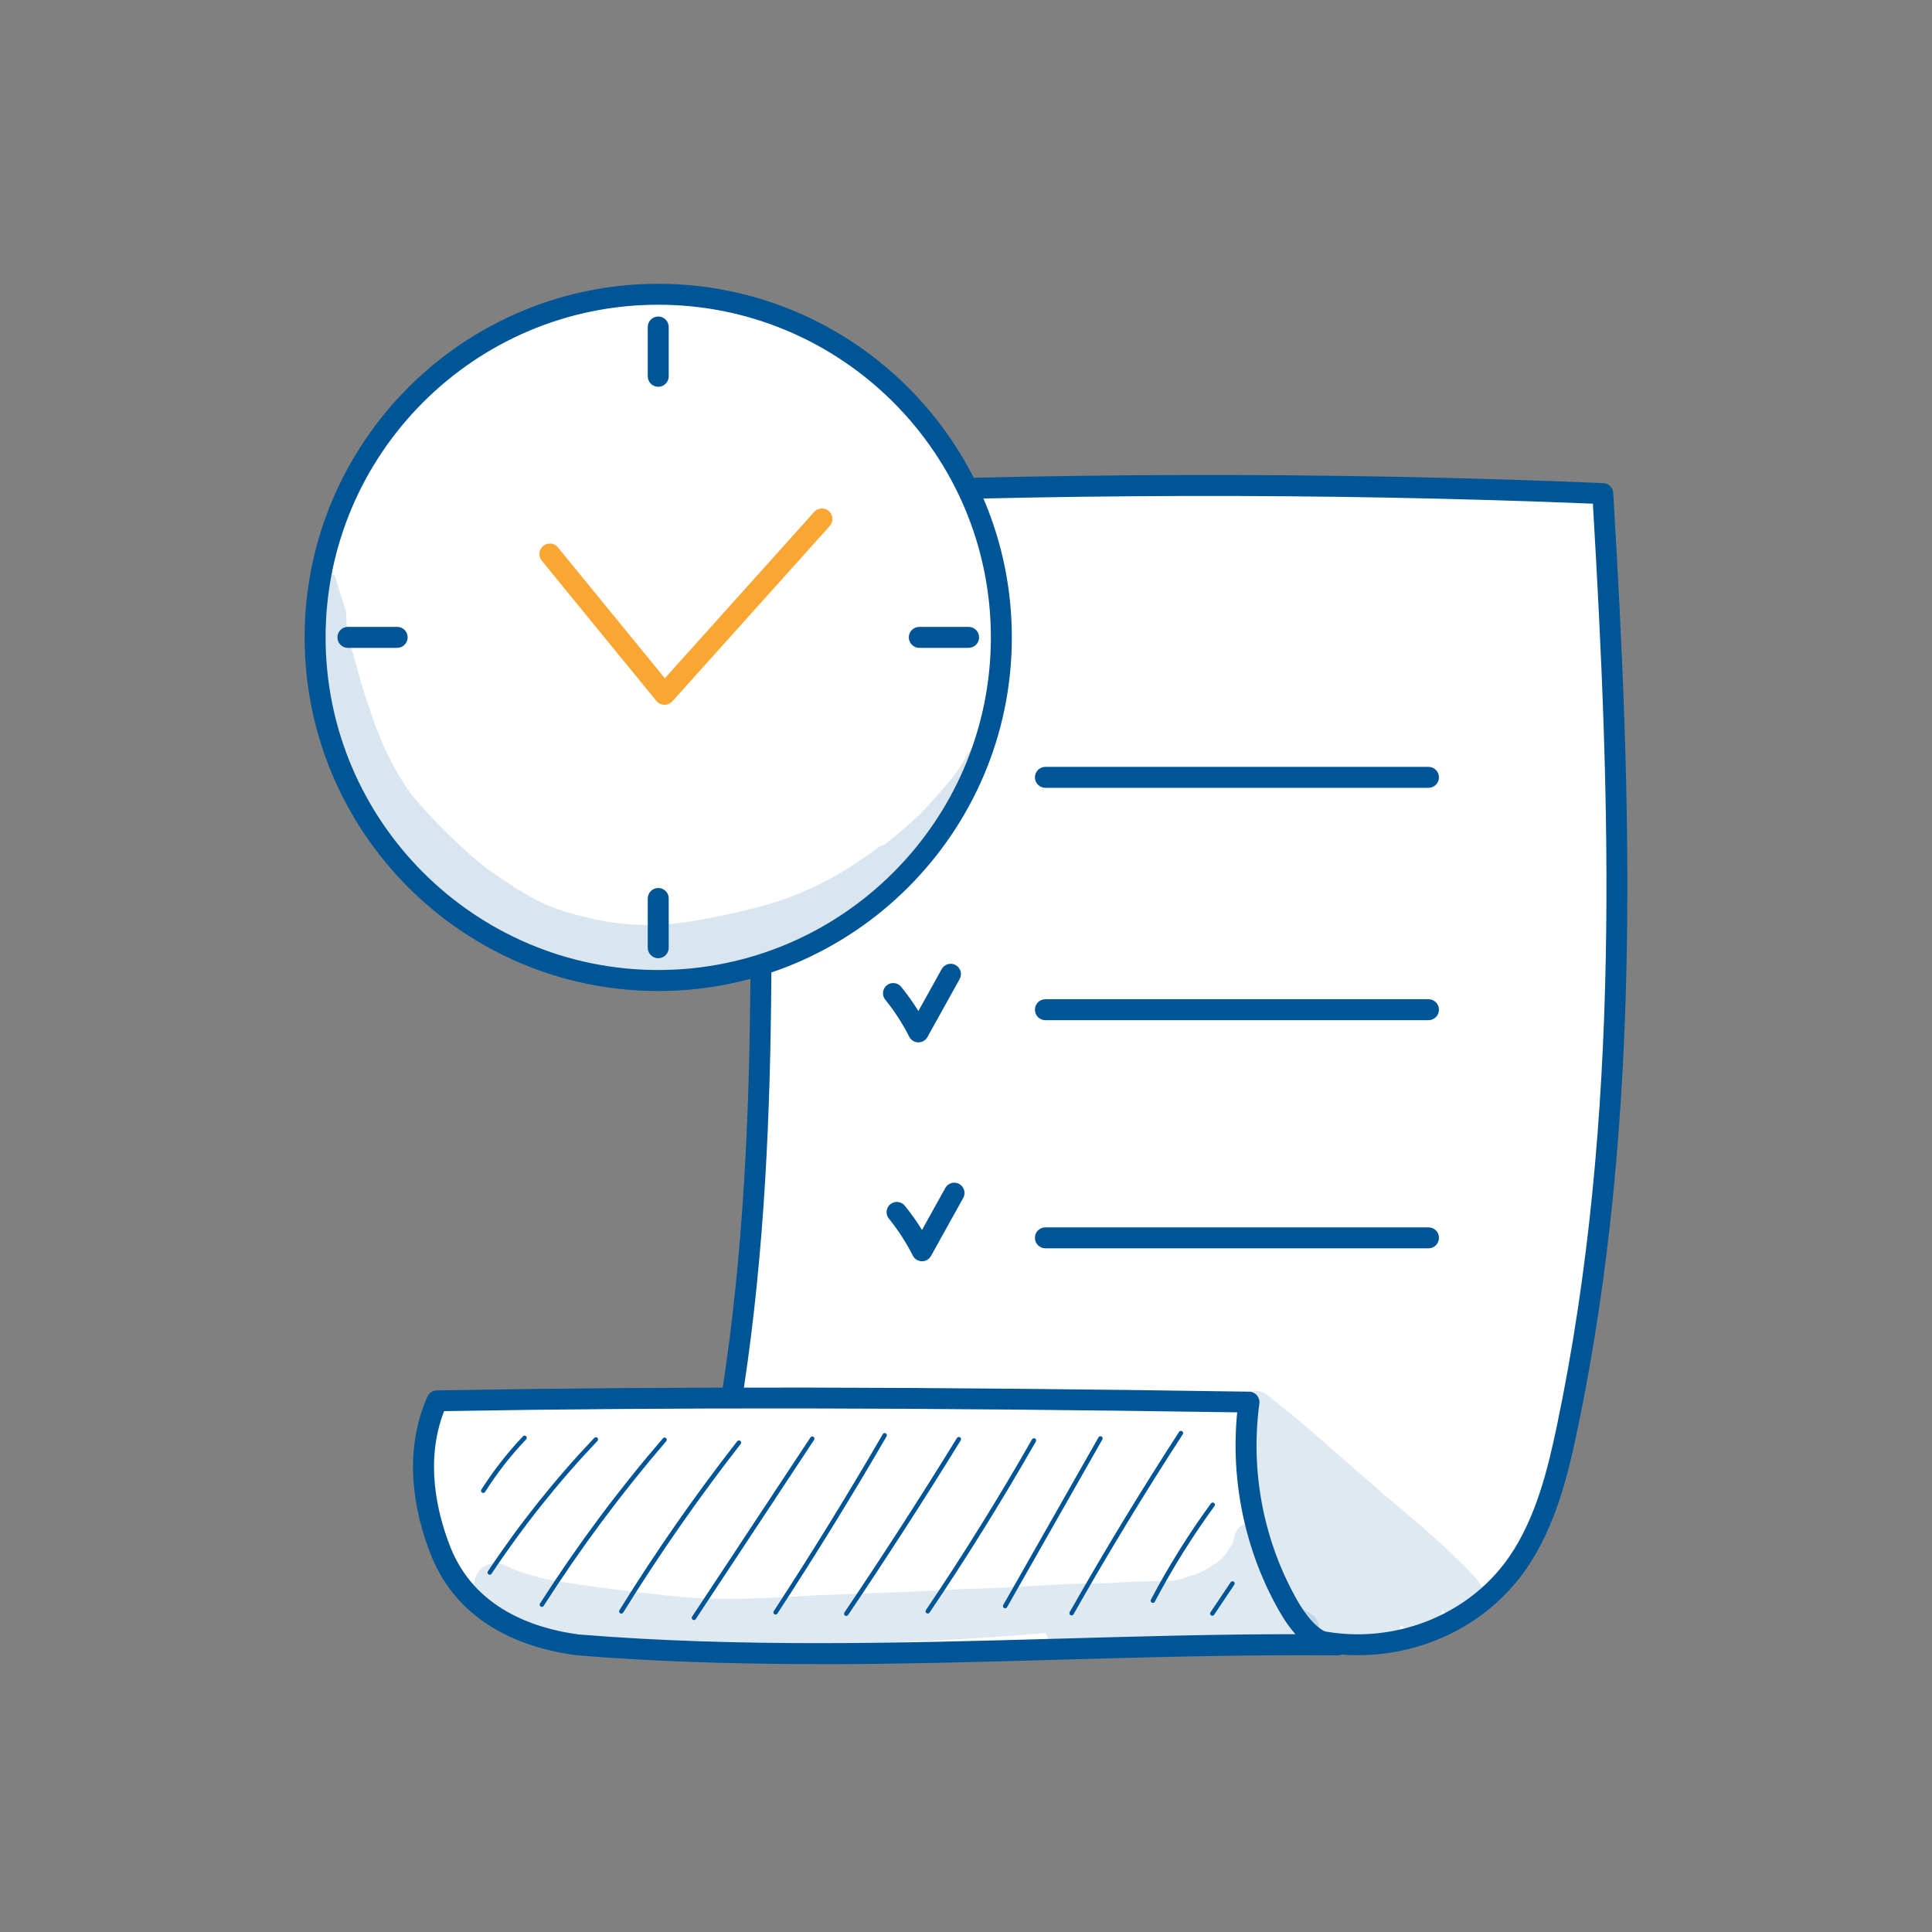 <?xml version="1.0" encoding="UTF-8"?> <svg xmlns="http://www.w3.org/2000/svg" id="Layer_3" width="400" height="400" viewBox="0 0 400 400"><rect x="0" y="0" width="400" height="400" fill="#808080" stroke="none"/><defs><style>.cls-1{fill:#fff;}.cls-2{opacity:.13;}.cls-3{opacity:.15;}.cls-4{fill:#faa633;}.cls-5{fill:#005596;}</style></defs><path class="cls-1" d="m157.21,102.61c58.33-2.62,116.77-2.82,174.63-.42,3.83,64.6,5.88,130.1-7.36,193.39-2.05,9.8-4.57,19.78-10.23,27.98-9.41,13.65-27.5,20.37-44.67,15.32-44.91-.75-81.47-5.15-127.31-7.46,21.79-75.33,13.41-151.52,14.95-228.81Z"></path><g><path class="cls-5" d="m281.08,341.89c-3.91,0-7.85-.54-11.71-1.65-27.17-.46-51.01-2.23-76.25-4.1-16.16-1.2-32.88-2.44-50.93-3.35-.42-.02-.8-.23-1.04-.57-.24-.34-.32-.77-.2-1.17,16.34-56.49,15.64-114.81,14.97-171.21-.22-18.73-.45-38.09-.08-57.25.01-.72.58-1.3,1.3-1.34,58.94-2.65,117.73-2.79,174.75-.42.7.03,1.26.58,1.3,1.28,3.71,62.45,6.19,128.85-7.39,193.75-1.94,9.26-4.5,19.86-10.44,28.47-7.68,11.13-20.77,17.56-34.28,17.56Zm-137.04-11.75c17.43.9,33.61,2.1,49.28,3.27,25.25,1.88,49.11,3.65,76.28,4.1.12,0,.24.02.36.06,16.14,4.75,33.88-1.34,43.16-14.78,5.65-8.19,8.13-18.48,10.02-27.48,13.42-64.15,11.06-129.89,7.41-191.8-56.14-2.3-114-2.16-172,.41-.34,18.7-.12,37.59.1,55.88.67,56.05,1.36,114-14.6,170.35Z"></path><path class="cls-5" d="m281.08,342.69h0c-4.02,0-8-.56-11.83-1.66-27.15-.46-50.97-2.23-76.18-4.1-16.15-1.2-32.84-2.44-50.91-3.35-.67-.03-1.27-.36-1.66-.91-.39-.54-.5-1.22-.32-1.86,16.31-56.37,15.61-114.63,14.94-170.97-.22-18.73-.46-38.1-.08-57.28.02-1.14.93-2.07,2.07-2.12,58.93-2.65,117.75-2.79,174.82-.42,1.12.05,2.01.92,2.07,2.04,3.71,62.5,6.19,128.96-7.41,193.96-1.95,9.34-4.54,20.03-10.57,28.76-7.73,11.21-20.8,17.91-34.95,17.91Zm-31.03-242.75c-30.77,0-61.8.7-92.87,2.1-.29.01-.53.25-.54.55-.38,19.16-.15,38.51.08,57.22.67,56.47,1.37,114.85-15,171.45-.05.16-.02.34.08.48.1.14.26.23.43.23,18.09.91,34.79,2.15,50.95,3.35,25.23,1.87,49.06,3.64,76.2,4.1l.21.03c3.72,1.08,7.59,1.62,11.49,1.62,13.62,0,26.19-6.44,33.62-17.21,5.85-8.49,8.39-19,10.32-28.18,13.56-64.81,11.08-131.14,7.37-193.54-.02-.29-.25-.52-.54-.53-26.93-1.12-54.26-1.68-81.8-1.68Zm31.04,240.02c-3.79,0-7.62-.53-11.36-1.63-.05-.01-.1-.02-.15-.02-27.2-.45-51.06-2.23-76.32-4.1h-.11c-15.62-1.17-31.77-2.37-49.14-3.27l-1.01-.05.27-.97c15.93-56.24,15.24-114.13,14.57-170.11-.22-18.28-.44-37.17-.1-55.92v-.75s.77-.03.77-.03c58.04-2.57,115.93-2.71,172.07-.41l.73.03.04.73c3.65,61.77,6.08,127.47-7.42,192.01-1.9,9.08-4.41,19.46-10.14,27.77-7.32,10.61-19.8,16.73-32.69,16.73Zm-136-10.57c17.01.89,32.85,2.07,48.18,3.21h.11c25.24,1.88,49.08,3.66,76.23,4.11.2,0,.39.03.58.09,15.8,4.65,33.19-1.3,42.27-14.47,5.56-8.07,8.02-18.27,9.89-27.19,13.41-64.09,11.05-129.41,7.44-190.86-55.62-2.26-112.97-2.12-170.45.4-.32,18.47-.1,37.09.11,55.1.67,55.79,1.35,113.45-14.36,169.61Z"></path></g><path class="cls-1" d="m90.47,290.03c56.37-1.01,112.76-.59,168.1.26-1.98,14.54.98,29.74,8.27,42.4,2.29,3.98,5.83,8.14,10.13,7.86-52.68-.49-104.21,4.34-157.44,0-9.92-1.33-22.99-5.72-28.41-19.68-3.68-9.5-5.19-20.57-.66-30.85Z"></path><g><path class="cls-5" d="m169.49,343.73c-16.57,0-33.3-.45-50.06-1.82-10.43-1.4-23.96-6.09-29.57-20.54-3.14-8.09-5.79-20.19-.64-31.89.21-.49.69-.8,1.22-.81,48.38-.86,100.24-.78,168.15.26.39,0,.76.18,1.01.48.25.3.37.69.32,1.07-1.95,14.32.92,29.07,8.1,41.53,1.5,2.61,4.47,6.84,8.08,7.17.29,0,.58,0,.88,0,.73,0,1.33.59,1.35,1.33.02.73-.54,1.35-1.27,1.4-.38.03-.75.02-1.12,0-19.01-.15-38.16.38-56.69.9-16.35.46-32.98.92-49.77.92Zm-78.11-52.35c-4.32,10.6-1.86,21.58,1.02,29,5.12,13.21,17.68,17.53,27.32,18.82,33.52,2.72,67.04,1.79,99.46.88,16.67-.47,33.84-.97,50.96-.93-1.83-1.65-3.34-3.8-4.48-5.78-7.22-12.54-10.26-27.31-8.63-41.74-66.72-1.01-117.92-1.09-165.65-.25Z"></path><path class="cls-5" d="m169.49,344.53c-18.67,0-35.07-.6-50.13-1.82-10.65-1.42-24.5-6.23-30.25-21.05-3.19-8.23-5.89-20.55-.62-32.5.34-.77,1.1-1.28,1.95-1.29,48.39-.86,100.26-.78,168.18.26.62.01,1.2.28,1.61.75.4.47.59,1.09.51,1.7-1.93,14.15.91,28.72,8,41.03,1.38,2.4,4.18,6.47,7.46,6.77h.81c1.17.02,2.11.94,2.15,2.11.03,1.17-.86,2.15-2.03,2.23-.4.03-.82.03-1.23,0-18.91-.15-38.04.39-56.54.9-16.28.46-33.05.93-49.86.93Zm-9.53-55.66c-24.68,0-47.45.2-69.5.59-.22,0-.42.14-.5.33-5.05,11.45-2.43,23.33.65,31.28,5.47,14.09,18.75,18.68,28.93,20.04,14.97,1.22,31.33,1.81,49.96,1.81,16.78,0,33.54-.47,49.74-.92,18.58-.52,37.72-1.06,56.72-.9.39.03.73.03,1.05,0,.31-.02.54-.27.53-.57,0-.3-.25-.54-.56-.55h-.88c-4.07-.38-7.24-4.91-8.77-7.58-7.26-12.62-10.17-27.55-8.2-42.04.02-.16-.03-.32-.13-.44-.1-.12-.26-.19-.42-.2-36.95-.57-69.16-.85-98.63-.85Zm9.49,52.93c-16.51,0-33.15-.45-49.79-1.8-9.89-1.33-22.73-5.75-28-19.33-2.91-7.5-5.45-18.73-1.02-29.6l.2-.49h.53c47.73-.85,98.82-.77,165.68.24h.88s-.1.89-.1.89c-1.61,14.25,1.42,28.89,8.52,41.25,1.35,2.34,2.8,4.22,4.32,5.59l1.56,1.4h-2.1c-16.58-.03-33.3.43-49.45.88l-1.48.04c-16.36.46-32.99.92-49.76.92Zm-77.51-49.63c-3.96,10.23-1.54,20.8,1.22,27.92,4.98,12.85,17.26,17.05,26.67,18.31,33.42,2.72,66.91,1.78,99.3.87l1.52-.04c15.54-.44,31.59-.89,47.56-.89-1.14-1.27-2.22-2.8-3.24-4.58-7.13-12.39-10.25-27.04-8.82-41.35-66.16-1-116.86-1.07-164.21-.25Z"></path></g><path class="cls-5" d="m100.05,309.1c-.08,0-.17-.02-.24-.07-.21-.13-.28-.41-.14-.63,2.5-3.94,5.4-7.65,8.61-11.03.17-.18.46-.19.64-.02.18.17.19.46.02.64-3.18,3.34-6.04,7-8.51,10.89-.09.14-.23.21-.38.21Z"></path><path class="cls-5" d="m101.39,326.04c-.09,0-.17-.03-.25-.08-.21-.14-.27-.42-.13-.63,6.51-9.8,13.92-19.1,22.03-27.63.17-.18.46-.19.64-.02.18.17.19.46.02.64-8.07,8.49-15.45,17.75-21.93,27.51-.09.13-.23.2-.38.2Z"></path><path class="cls-5" d="m112.19,332.69c-.08,0-.17-.02-.25-.07-.21-.14-.27-.42-.14-.63,7.64-11.95,16.2-23.46,25.45-34.2.16-.19.45-.21.64-.05.19.16.21.45.05.64-9.22,10.71-17.76,22.18-25.37,34.09-.09.14-.23.21-.38.21Z"></path><path class="cls-5" d="m128.64,334.08c-.08,0-.17-.02-.24-.07-.21-.13-.28-.41-.15-.63,7.46-12.05,15.66-23.82,24.38-34.98.16-.2.44-.23.64-.08.2.15.23.44.08.64-8.7,11.14-16.88,22.88-24.32,34.9-.09.14-.23.22-.39.22Z"></path><path class="cls-5" d="m143.67,335.42c-.09,0-.17-.02-.25-.08-.21-.14-.27-.42-.13-.63l24.5-37.1c.14-.21.42-.27.63-.13.21.14.27.42.13.63l-24.5,37.1c-.09.13-.23.2-.38.2Z"></path><path class="cls-5" d="m160.58,334.27c-.09,0-.17-.02-.25-.07-.21-.14-.27-.42-.13-.63,7.82-11.98,15.42-24.31,22.57-36.65.13-.22.41-.29.62-.17.22.13.29.4.17.62-7.16,12.35-14.77,24.7-22.6,36.69-.09.13-.23.21-.38.21Z"></path><path class="cls-5" d="m175.2,334.56c-.09,0-.18-.02-.25-.08-.21-.14-.26-.42-.12-.63,7.98-11.84,15.82-23.99,23.3-36.13.13-.21.41-.28.63-.15.21.13.28.41.15.63-7.48,12.14-15.33,24.31-23.32,36.16-.09.13-.23.2-.38.2Z"></path><path class="cls-5" d="m192.07,334.06c-.09,0-.18-.03-.25-.08-.21-.14-.26-.42-.12-.63,7.73-11.45,15.12-23.34,21.97-35.35.13-.22.4-.29.62-.17.22.12.29.4.17.62-6.86,12.02-14.26,23.94-22,35.41-.09.13-.23.2-.38.2Z"></path><path class="cls-5" d="m208.1,332.98c-.08,0-.15-.02-.22-.06-.22-.12-.3-.4-.17-.62l19.73-34.72c.12-.22.4-.3.62-.17.22.12.3.4.17.62l-19.73,34.72c-.08.15-.24.23-.4.23Z"></path><path class="cls-5" d="m221.86,334.45c-.08,0-.15-.02-.22-.06-.22-.12-.3-.4-.17-.62,7.14-12.61,14.76-25.16,22.65-37.32.14-.21.42-.27.63-.13.21.14.27.42.13.63-7.88,12.14-15.49,24.68-22.62,37.27-.08.15-.24.23-.4.23Z"></path><path class="cls-5" d="m238.68,331.85c-.07,0-.15-.02-.21-.05-.22-.12-.31-.39-.19-.61,3.64-6.91,7.83-13.61,12.43-19.92.15-.2.43-.25.64-.1.2.15.25.43.1.64-4.58,6.27-8.74,12.94-12.36,19.81-.08.15-.24.24-.4.24Z"></path><path class="cls-5" d="m250.99,334.52c-.09,0-.18-.02-.25-.08-.21-.14-.26-.42-.12-.63l4.18-6.23c.14-.21.43-.26.63-.12.21.14.26.42.12.63l-4.18,6.23c-.09.13-.23.2-.38.2Z"></path><g><g class="cls-2"><path class="cls-5" d="m266.09,329.68s0,0,0,0c0-.01,0-.02-.01-.03,0,.01,0,.02.01.03Z"></path></g><g class="cls-2"><path class="cls-5" d="m266.08,329.65c-.12-.29-.08-.2,0,0h0Z"></path></g><g class="cls-2"><path class="cls-5" d="m272.01,334.55c-1.5-1.12-3.2-1.94-4.93-2.69-.28-.74-.66-1.46-.99-2.18.03.08.07.16.11.25-.71-1.67-1.17-2.69-2.28-6.22-.27-.72-1.18-4.35-1.38-4.83-.06-.96-.31-1.91-1.04-2.59-1.35-1.34-3.6-1.35-4.95,0-.81.73-.92,1.8-1.22,2.79-.06.18-.11.3-.14.4-.16.3-.54,1.01-.9,1.56-.12.16-.37.48-.62.82-1.93,2.02-.43.74-3.14,2.57-.76.5-1.58.9-2.41,1.27-.09.04-.21.08-.35.14-2.29.76-3.54,1.17-4.64,1.42-4.77.03-10.3.28-14.67.55-9.82-.03-19.59,1.06-29.41,1.18-9.87.65-19.76.87-29.64,1.28-9.75.55-19.51,1.22-29.27.28-9.03-.98-17.02-1.86-26.31-3.47-2.58-.52-5.11-1.26-7.57-2.2-1.51-.76-3.09-1.62-4.81-1.07-3.79.92-4.57,6.52-1.1,8.4,5.5,2.76,11.45,4.72,17.49,5.92.81.22,5.27.84,6.81,1.05.53.08,1.14.15,1.5.19,7.87,1.2,15.76,2.28,23.74,2.3,7.46.11,14.88-.74,22.32-1.06,14.76-.68,29.55-1.15,44.27-2.53.15.52.42,1.01.82,1.4,1.86,1.67,4.63.83,6.92,1.06-.32-.04-.64-.09-.96-.13,5.18.57,10.42-.34,15.61-.53,5.93-.47,11.88-.71,17.83-.49,1.04.04,2.08.13,3.12.23.46.51.98.94,1.63,1.16,1.43.71,2.97.38,4.12-.51.55.06,1.1.13,1.65.17.16.03.32.06.48.09,3.86,1.27,7.26-2.76,4.32-6.01Z"></path></g></g><g><g class="cls-2"><path class="cls-5" d="m299.57,334.11s-.05-.04-.08-.06t0,0s.05.04.08.06Z"></path></g><g class="cls-2"><path class="cls-5" d="m306.97,329.12c-.15-.53-.41-.99-.71-1.43-.45-.69-1.02-1.31-1.61-1.89-1.04-1.22-2.2-2.33-3.39-3.41-5.61-5.54-11.84-10.38-17.74-15.6-6.85-5.81-13.38-12-20.51-17.47-4.37-4.15-9.88,1.92-5.08,5.47.1.08.21.17.32.24-1.32,1.48-1.84,3.67-.6,5.74.14.23.28.45.42.67-.16.39-.29.79-.39,1.23-.54,3.4.27,6.73,1.45,9.96-.27,1.6.05,3.29.33,4.87.84,3.97,2.46,7.78,4.92,11.01,4.53,6.44,17.87,19.34,24.9,10,.38-.62.6-1.33.7-2.06,1.64,1.12,3.61,1.75,5.48.79,1.64-.57,2.82-2.15,3.16-3.87.29.23.57.45.87.67.1.07.2.14.31.2.4.22.81.42,1.24.55,3.31,1.26,6.98-2.23,5.93-5.67Z"></path></g><g class="cls-2"><path class="cls-5" d="m299.49,334.05l-.89-.69c.28.25.58.49.89.69Z"></path></g></g><circle class="cls-1" cx="136.29" cy="131.97" r="71.04" transform="translate(-18.37 241.83) rotate(-79.47)"></circle><g><path class="cls-5" d="m136.28,204.37c-39.92,0-72.41-32.48-72.41-72.41s32.48-72.41,72.41-72.41,72.41,32.48,72.41,72.41-32.48,72.41-72.41,72.41Zm0-142.08c-38.42,0-69.68,31.26-69.68,69.68s31.26,69.68,69.68,69.68,69.68-31.26,69.68-69.68-31.26-69.68-69.68-69.68Z"></path><path class="cls-5" d="m136.28,205.18c-40.37,0-73.21-32.84-73.21-73.21s32.84-73.21,73.21-73.21,73.21,32.84,73.21,73.21-32.84,73.21-73.21,73.21Zm0-144.81c-39.48,0-71.6,32.12-71.6,71.6s32.12,71.6,71.6,71.6,71.6-32.12,71.6-71.6-32.12-71.6-71.6-71.6Zm0,142.08c-38.86,0-70.48-31.62-70.48-70.48s31.62-70.48,70.48-70.48,70.48,31.62,70.48,70.48-31.62,70.48-70.48,70.48Zm0-139.36c-37.98,0-68.87,30.9-68.87,68.87s30.9,68.87,68.87,68.87,68.87-30.9,68.87-68.87-30.9-68.87-68.87-68.87Z"></path></g><g><path class="cls-4" d="m137.58,145.13h-.03c-.4,0-.77-.19-1.02-.5l-23.74-29.06c-.48-.58-.39-1.44.19-1.92.58-.48,1.44-.39,1.92.19l22.73,27.82,31.53-35.12c.5-.56,1.37-.61,1.93-.1.56.5.61,1.37.1,1.93l-32.6,36.31c-.26.29-.63.45-1.02.45Z"></path><path class="cls-4" d="m137.58,145.93h-.03c-.65-.02-1.25-.31-1.65-.8l-23.74-29.06c-.37-.45-.54-1.01-.48-1.59.06-.58.34-1.09.79-1.46.45-.37,1.01-.53,1.58-.48.58.06,1.1.34,1.46.79l22.14,27.1,30.91-34.43c.39-.43.92-.69,1.5-.72.58-.03,1.13.16,1.57.55.43.39.69.92.72,1.5.03.58-.16,1.13-.55,1.56l-32.6,36.31c-.41.46-1,.72-1.61.72Zm-23.74-31.79c-.13,0-.25.04-.35.13-.12.1-.19.23-.2.38-.01.15.03.3.12.41l23.74,29.06c.1.13.26.2.42.21v.8s.01-.8.01-.8c.16,0,.31-.07.42-.19l32.6-36.31c.1-.11.15-.26.14-.4,0-.15-.07-.29-.19-.39-.11-.1-.26-.15-.4-.14-.15,0-.29.07-.39.19l-32.16,35.82-23.33-28.55c-.09-.12-.23-.19-.38-.2-.02,0-.04,0-.06,0Z"></path></g><g><g><g><path class="cls-5" d="m136.28,79.28c-.75,0-1.36-.61-1.36-1.36v-10.2c0-.75.61-1.36,1.36-1.36s1.36.61,1.36,1.36v10.2c0,.75-.61,1.36-1.36,1.36Z"></path><path class="cls-5" d="m136.28,80.08c-1.19,0-2.17-.97-2.17-2.17v-10.21c0-1.19.97-2.17,2.17-2.17s2.17.97,2.17,2.17v10.21c0,1.2-.97,2.17-2.17,2.17Zm0-12.93c-.31,0-.56.25-.56.56v10.21c0,.31.25.56.56.56s.56-.25.56-.56v-10.21c0-.31-.25-.56-.56-.56Z"></path></g><g><path class="cls-5" d="m136.28,197.59c-.75,0-1.36-.61-1.36-1.36v-10.2c0-.75.61-1.36,1.36-1.36s1.36.61,1.36,1.36v10.2c0,.75-.61,1.36-1.36,1.36Z"></path><path class="cls-5" d="m136.28,198.39c-1.19,0-2.17-.97-2.17-2.17v-10.2c0-1.2.97-2.17,2.17-2.17s2.17.97,2.17,2.17v10.2c0,1.2-.97,2.17-2.17,2.17Zm0-12.93c-.31,0-.56.25-.56.56v10.2c0,.31.25.56.56.56s.56-.25.56-.56v-10.2c0-.31-.25-.56-.56-.56Z"></path></g></g><g><g><path class="cls-5" d="m200.54,133.33h-10.21c-.75,0-1.36-.61-1.36-1.36s.61-1.36,1.36-1.36h10.21c.75,0,1.36.61,1.36,1.36s-.61,1.36-1.36,1.36Z"></path><path class="cls-5" d="m200.54,134.13h-10.21c-1.2,0-2.17-.97-2.17-2.17s.97-2.17,2.17-2.17h10.21c1.19,0,2.17.97,2.17,2.17s-.97,2.17-2.17,2.17Zm-10.21-2.73c-.31,0-.56.25-.56.56s.25.56.56.56h10.21c.31,0,.56-.25.56-.56s-.25-.56-.56-.56h-10.21Z"></path></g><g><path class="cls-5" d="m82.23,133.33h-10.2c-.75,0-1.36-.61-1.36-1.36s.61-1.36,1.36-1.36h10.2c.75,0,1.36.61,1.36,1.36s-.61,1.36-1.36,1.36Z"></path><path class="cls-5" d="m82.23,134.13h-10.2c-1.2,0-2.17-.97-2.17-2.17s.97-2.17,2.17-2.17h10.2c1.2,0,2.17.97,2.17,2.17s-.97,2.17-2.17,2.17Zm-10.2-2.73c-.31,0-.56.25-.56.56s.25.56.56.56h10.2c.31,0,.56-.25.56-.56s-.25-.56-.56-.56h-10.2Z"></path></g></g></g><g class="cls-3"><path class="cls-5" d="m203.17,152.48c-2.34,2.04-3.42,5.32-5.41,7.74-.37.7-5.14,6.24-7.84,8.89-2.34,2.15-4.58,4.05-6.86,5.84-.4.08-.81.24-1.2.49-11.64,8.69-20.39,11.87-35.11,14.66-6.99,1.35-15.04,2.48-26.04-.34-7.71-1.85-11.43-4.03-19.48-9.63-3.42-2.48-11.04-9.4-16.22-15.87,0,0,0,0,0,0-5.57-7.86-7.48-14.74-8.63-17.87-1.16-3.22-2.03-6.52-2.94-9.81-1.35-4.53-1.76-6.11-1.76-9.96-.85-2.45-1.63-4.93-2.33-7.43-.69-.32-1.45-.48-2.2-.42-1.25,9.93-1.07,19.89.15,29.77,2.09,8.55,4.67,17.81,12.61,27.02,6.4,7.27,10.79,9.79,13.54,12.13,6.42,4.77,13.24,9.14,20.8,11.68,4.13,1.24,8.43,1.76,12.69,2.27.03,0,.04,0,.07.01,4.63.87,9.37.89,14.04.35,3.67-.31,7.19-1.42,10.73-2.4,7.34-1.86,14.67-4.18,21.38-7.83,2.72-1.73,3.66-2.41,4.94-3.4,18.9-14.65,25.21-30.01,28.18-38.67-.99-.4-2.15,2.18-3.11,2.78Z"></path></g><g><path class="cls-5" d="m295.75,162.3h-79.31c-.75,0-1.36-.61-1.36-1.36s.61-1.36,1.36-1.36h79.31c.75,0,1.36.61,1.36,1.36s-.61,1.36-1.36,1.36Z"></path><path class="cls-5" d="m295.75,163.11h-79.31c-1.2,0-2.17-.97-2.17-2.17s.97-2.17,2.17-2.17h79.31c1.2,0,2.17.97,2.17,2.17s-.97,2.17-2.17,2.17Zm-79.31-2.73c-.31,0-.56.25-.56.56s.25.56.56.56h79.31c.31,0,.56-.25.56-.56s-.25-.56-.56-.56h-79.31Z"></path></g><g><path class="cls-5" d="m295.75,210.41h-79.31c-.75,0-1.36-.61-1.36-1.36s.61-1.36,1.36-1.36h79.31c.75,0,1.36.61,1.36,1.36s-.61,1.36-1.36,1.36Z"></path><path class="cls-5" d="m295.75,211.22h-79.31c-1.2,0-2.17-.97-2.17-2.17s.97-2.17,2.17-2.17h79.31c1.2,0,2.17.97,2.17,2.17s-.97,2.17-2.17,2.17Zm-79.31-2.73c-.31,0-.56.25-.56.56s.25.56.56.56h79.31c.31,0,.56-.25.56-.56s-.25-.56-.56-.56h-79.31Z"></path></g><g><path class="cls-5" d="m295.75,257.64h-79.31c-.75,0-1.36-.61-1.36-1.36s.61-1.36,1.36-1.36h79.31c.75,0,1.36.61,1.36,1.36s-.61,1.36-1.36,1.36Z"></path><path class="cls-5" d="m295.75,258.45h-79.31c-1.2,0-2.17-.97-2.17-2.17s.97-2.17,2.17-2.17h79.31c1.2,0,2.17.97,2.17,2.17s-.97,2.17-2.17,2.17Zm-79.31-2.73c-.31,0-.56.25-.56.56s.25.56.56.56h79.31c.31,0,.56-.25.56-.56s-.25-.56-.56-.56h-79.31Z"></path></g><g><path class="cls-5" d="m190.15,215.02h-.03c-.49-.01-.93-.29-1.15-.73-1.39-2.76-3.09-5.39-5.06-7.81-.46-.57-.37-1.4.19-1.86.56-.46,1.4-.37,1.86.19,1.56,1.93,2.97,3.98,4.2,6.13l5.5-9.92c.35-.64,1.16-.87,1.79-.51.64.35.87,1.16.51,1.79l-6.68,12.03c-.23.42-.67.68-1.15.68Z"></path><path class="cls-5" d="m190.15,215.82h-.03c-.8-.02-1.51-.47-1.87-1.17-1.37-2.71-3.04-5.29-4.96-7.67-.74-.91-.6-2.25.31-2.98.44-.36.99-.52,1.55-.46.57.06,1.07.33,1.43.77,1.29,1.59,2.48,3.27,3.56,5.02l4.83-8.7c.27-.49.73-.85,1.27-1.01.54-.16,1.12-.09,1.62.19,1.02.57,1.39,1.86.83,2.88l-6.68,12.03c-.37.67-1.08,1.09-1.86,1.09Zm-5.21-10.69c-.12,0-.23.04-.32.12-.22.18-.26.51-.08.73,2,2.46,3.73,5.14,5.15,7.95.09.17.26.28.45.28v.8s0-.8,0-.8c.19,0,.36-.1.45-.27l6.68-12.03c.14-.25.05-.56-.2-.7-.12-.07-.26-.08-.39-.05s-.24.12-.31.25l-6.2,11.16-.71-1.24c-1.21-2.11-2.6-4.13-4.13-6.02-.09-.11-.21-.17-.35-.19-.02,0-.04,0-.05,0Z"></path></g><g><path class="cls-5" d="m190.89,260.32h-.03c-.49-.01-.93-.29-1.15-.73-1.39-2.76-3.09-5.39-5.06-7.81-.46-.57-.37-1.4.19-1.86.56-.46,1.4-.37,1.86.19,1.56,1.93,2.97,3.98,4.2,6.13l5.5-9.92c.35-.64,1.16-.87,1.79-.51.64.35.87,1.16.51,1.79l-6.68,12.03c-.23.42-.67.68-1.15.68Z"></path><path class="cls-5" d="m190.89,261.13h-.03c-.8-.02-1.51-.46-1.87-1.17-1.37-2.71-3.04-5.29-4.96-7.66-.74-.91-.6-2.25.31-2.98.44-.36.99-.52,1.56-.46.56.06,1.07.33,1.43.77,1.29,1.59,2.48,3.27,3.56,5.02l4.83-8.7c.27-.5.73-.85,1.27-1.01.55-.16,1.12-.09,1.61.19,1.02.57,1.39,1.86.83,2.88l-6.68,12.03c-.37.67-1.08,1.09-1.86,1.09Zm-5.21-10.68c-.12,0-.23.04-.32.11-.22.18-.25.51-.08.73,2,2.46,3.73,5.14,5.15,7.95.09.17.26.28.45.28v.8s0-.8,0-.8c.19,0,.36-.1.45-.27l6.68-12.03c.14-.25.05-.56-.2-.7-.12-.07-.26-.08-.39-.04-.13.04-.24.12-.31.24l-6.2,11.16-.71-1.24c-1.21-2.11-2.6-4.13-4.13-6.02-.09-.11-.21-.17-.35-.19-.02,0-.04,0-.05,0Z"></path></g></svg> 